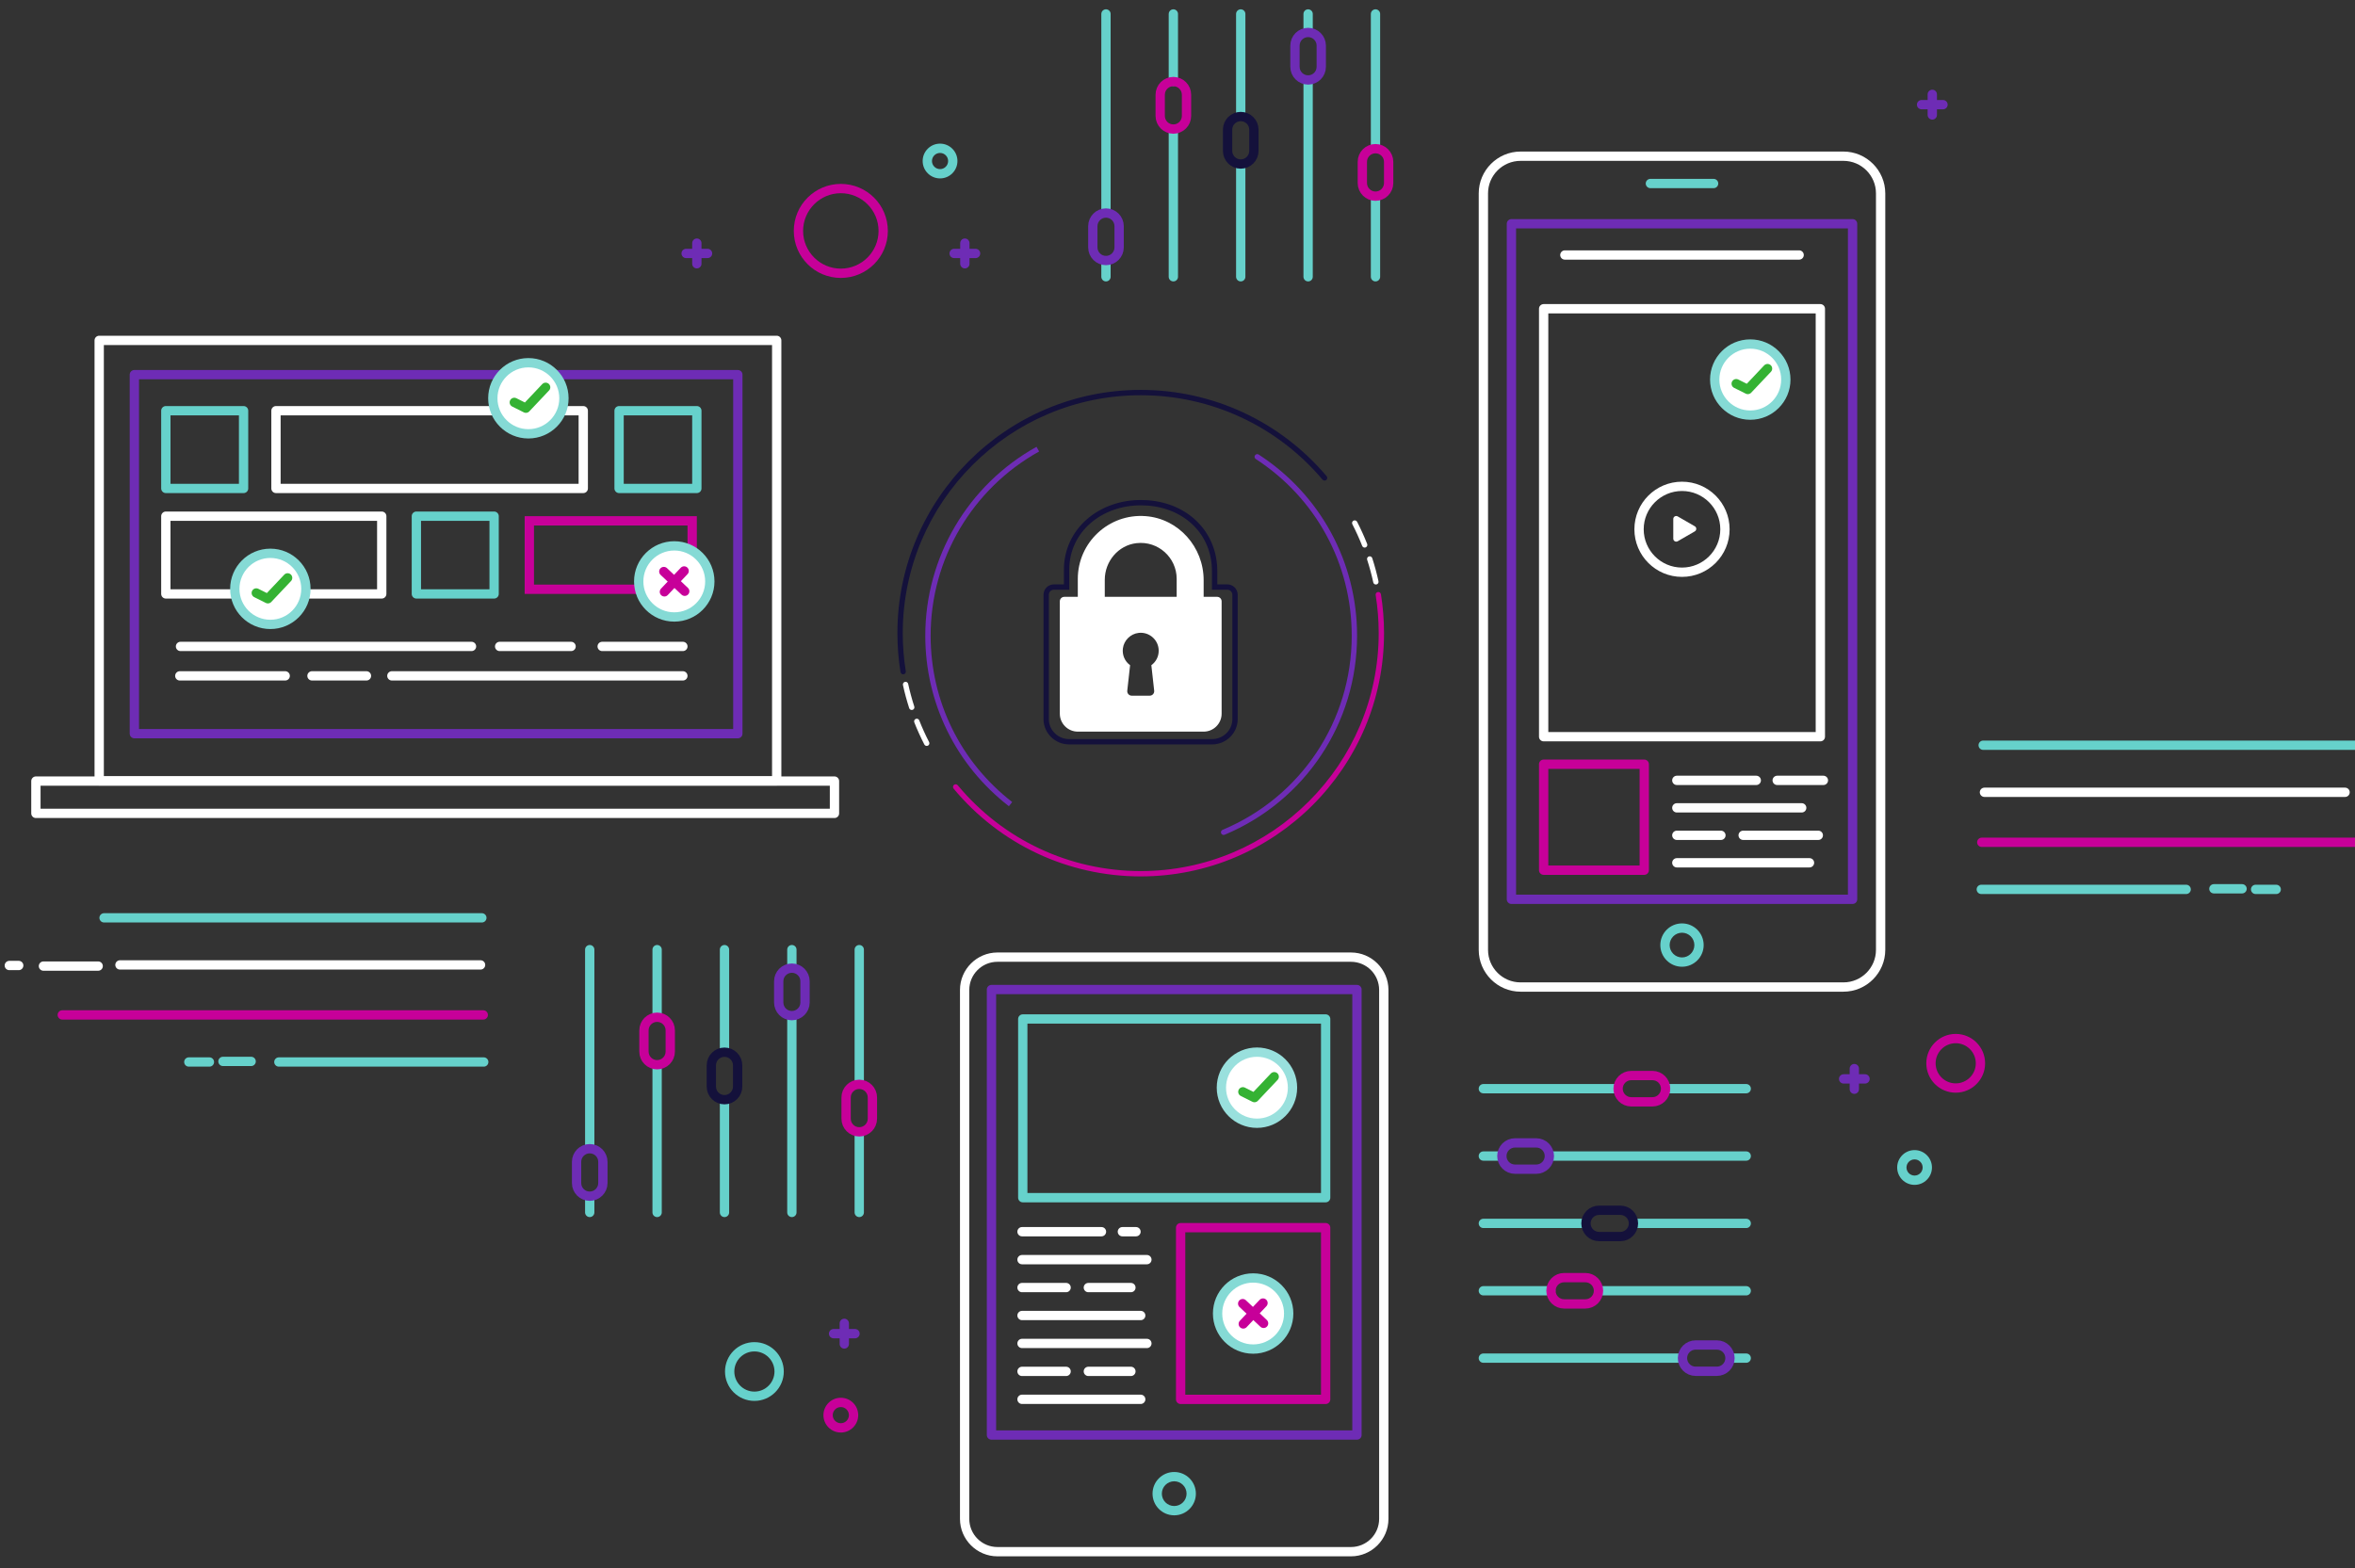 <?xml version="1.0" encoding="utf-8"?>
<svg width="506px" height="337px" viewBox="0 0 506 337" version="1.1" xmlns:xlink="http://www.w3.org/1999/xlink" xmlns="http://www.w3.org/2000/svg">
  <rect x="0" y="0" width="506" height="337" fill="#333333" stroke="none"/>
  <desc>Created with Lunacy</desc>
  <defs>
    <path d="M0 332.489L520.306 332.489L520.306 0L0 0L0 332.489Z" transform="translate(0 0.511)" id="path_1" />
    <clipPath id="mask_1">
      <use xlink:href="#path_1" />
    </clipPath>
  </defs>
  <g id="Group-166" transform="translate(1 1)">
    <path d="M0 94.66L145.57 94.66L145.57 0L0 0L0 94.66Z" transform="translate(20.314 72.156)" id="Stroke-1" fill="none" stroke="#FFFFFF" stroke-width="2" stroke-linecap="round" stroke-linejoin="round" />
    <path d="M0 77.159L129.66 77.159L129.66 0L0 0L0 77.159Z" transform="translate(27.871 79.52)" id="Stroke-2" fill="none" stroke="#6E2CB5" stroke-width="2" stroke-linecap="round" stroke-linejoin="round" />
    <path d="M0 16.704L16.705 16.704L16.705 0L0 0L0 16.704Z" transform="translate(34.632 87.27)" id="Stroke-3" fill="none" stroke="#66D1CB" stroke-width="2" stroke-linecap="round" stroke-linejoin="round" />
    <path d="M0 16.704L46.389 16.704L46.389 0L0 0L0 16.704Z" transform="translate(34.632 109.939)" id="Stroke-4" fill="none" stroke="#FFFFFF" stroke-width="2" stroke-linecap="round" stroke-linejoin="round" />
    <path d="M36.989 16.704L0 16.704L0 0L36.989 0L36.989 16.704ZM34.989 14.704L2 14.704L2 2L34.989 2L34.989 14.704Z" transform="translate(111.735 109.939)" id="Fill-5" fill="#C70099" fill-rule="evenodd" stroke="none" />
    <path d="M0 16.704L16.705 16.704L16.705 0L0 0L0 16.704Z" transform="translate(132.019 87.27)" id="Stroke-6" fill="none" stroke="#66D1CB" stroke-width="2" stroke-linecap="round" stroke-linejoin="round" />
    <path d="M0 16.704L16.705 16.704L16.705 0L0 0L0 16.704Z" transform="translate(88.462 109.939)" id="Stroke-7" fill="none" stroke="#66D1CB" stroke-width="2" stroke-linecap="round" stroke-linejoin="round" />
    <path d="M0 16.704L66.023 16.704L66.023 0L0 0L0 16.704Z" transform="translate(58.298 87.27)" id="Stroke-8" fill="none" stroke="#FFFFFF" stroke-width="2" stroke-linecap="round" stroke-linejoin="round" />
    <path d="M0 0.5L62.526 0.5" transform="translate(83.197 143.757)" id="Stroke-9" fill="none" stroke="#FFFFFF" stroke-width="2" stroke-linecap="round" stroke-linejoin="round" />
    <path d="M0 0.5L11.705 0.5" transform="translate(66.032 143.757)" id="Stroke-10" fill="none" stroke="#FFFFFF" stroke-width="2" stroke-linecap="round" stroke-linejoin="round" />
    <path d="M0 0.5L22.648 0.5" transform="translate(37.632 143.757)" id="Stroke-11" fill="none" stroke="#FFFFFF" stroke-width="2" stroke-linecap="round" stroke-linejoin="round" />
    <path d="M0 0.5L62.526 0.5" transform="translate(37.784 137.43)" id="Stroke-12" fill="none" stroke="#FFFFFF" stroke-width="2" stroke-linecap="round" stroke-linejoin="round" />
    <path d="M0 0.5L15.35 0.5" transform="translate(106.355 137.43)" id="Stroke-13" fill="none" stroke="#FFFFFF" stroke-width="2" stroke-linecap="round" stroke-linejoin="round" />
    <path d="M0 0.5L17.34 0.5" transform="translate(128.384 137.43)" id="Stroke-14" fill="none" stroke="#FFFFFF" stroke-width="2" stroke-linecap="round" stroke-linejoin="round" />
    <path d="M0 6.941L171.582 6.941L171.582 0L0 0L0 6.941Z" transform="translate(6.714 166.87)" id="Stroke-15" fill="none" stroke="#FFFFFF" stroke-width="2" stroke-linecap="round" stroke-linejoin="round" />
    <g id="Group-165" transform="translate(0 0.489)">
      <path d="M15.28 7.64C15.28 11.86 11.86 15.28 7.64 15.28C3.421 15.28 0 11.86 0 7.64C0 3.42 3.421 0 7.64 0C11.86 0 15.28 3.42 15.28 7.64" transform="translate(49.449 117.427)" id="Fill-16" fill="#FFFFFF" stroke="none" />
      <path d="M15.28 7.64C15.28 11.86 11.86 15.28 7.64 15.28C3.421 15.28 0 11.86 0 7.64C0 3.42 3.421 0 7.64 0C11.86 0 15.28 3.42 15.28 7.64Z" transform="translate(49.449 117.427)" id="Stroke-18" fill="none" stroke="#85DAD5" stroke-width="2" stroke-linecap="round" stroke-linejoin="round" />
      <path d="M0 3.243L2.494 4.49L6.735 0" transform="translate(54.064 122.708)" id="Stroke-20" fill="none" stroke="#34B233" stroke-width="2" stroke-linecap="round" stroke-linejoin="round" />
      <path d="M15.28 7.641C15.28 11.86 11.86 15.281 7.64 15.281C3.421 15.281 0 11.86 0 7.641C0 3.421 3.421 0 7.64 0C11.86 0 15.28 3.421 15.28 7.641" transform="translate(104.888 76.468)" id="Fill-22" fill="#FFFFFF" stroke="none" />
      <path d="M15.28 7.641C15.28 11.86 11.86 15.281 7.64 15.281C3.421 15.281 0 11.86 0 7.641C0 3.421 3.421 0 7.64 0C11.86 0 15.28 3.421 15.28 7.641Z" transform="translate(104.888 76.468)" id="Stroke-24" fill="none" stroke="#85DAD5" stroke-width="2" stroke-linecap="round" stroke-linejoin="round" />
      <path d="M0 3.242L2.494 4.49L6.735 0" transform="translate(109.503 81.75)" id="Stroke-26" fill="none" stroke="#34B233" stroke-width="2" stroke-linecap="round" stroke-linejoin="round" />
      <path d="M15.28 7.64C15.28 11.86 11.86 15.28 7.64 15.28C3.421 15.28 0 11.86 0 7.64C0 3.42 3.421 0 7.64 0C11.86 0 15.28 3.42 15.28 7.64" transform="translate(136.234 115.831)" id="Fill-28" fill="#FFFFFF" stroke="none" />
      <path d="M15.28 7.64C15.28 11.86 11.86 15.28 7.64 15.28C3.421 15.28 0 11.86 0 7.64C0 3.42 3.421 0 7.64 0C11.86 0 15.28 3.42 15.28 7.64Z" transform="translate(136.234 115.831)" id="Stroke-30" fill="none" stroke="#85DAD5" stroke-width="2" stroke-linecap="round" stroke-linejoin="round" />
      <path d="M0 4.49L4.241 0" transform="translate(141.754 121.22)" id="Stroke-32" fill="none" stroke="#C70099" stroke-width="2" stroke-linecap="round" stroke-linejoin="round" />
      <path d="M4.49 4.24L0 0" transform="translate(141.63 121.345)" id="Stroke-34" fill="none" stroke="#C70099" stroke-width="2" stroke-linecap="round" stroke-linejoin="round" />
      <path d="M0 4.658C0 2.086 2.085 0 4.657 0C7.229 0 9.314 2.086 9.314 4.658C9.314 7.229 7.229 9.315 4.657 9.315C2.085 9.315 0 7.229 0 4.658ZM7.314 4.658C7.314 3.192 6.122 2 4.657 2C3.192 2 2 3.192 2 4.658C2 6.123 3.192 7.315 4.657 7.315C6.122 7.315 7.314 6.123 7.314 4.658Z" transform="translate(246.636 314.87)" id="Fill-36" fill="#66D1CB" fill-rule="evenodd" stroke="none" />
      <path d="M8.048 0L84.015 0C88.442 0 92.063 3.622 92.063 8.048L92.063 121.73C92.063 126.157 88.442 129.778 84.015 129.778L8.048 129.778C3.622 129.778 0 126.157 0 121.73L0 8.048C0 3.622 3.622 0 8.048 0ZM90.063 8.048C90.063 4.714 87.35 2 84.015 2L8.048 2C4.713 2 2 4.714 2 8.048L2 121.73C2 125.065 4.713 127.778 8.048 127.778L84.015 127.778C87.35 127.778 90.063 125.065 90.063 121.73L90.063 8.048Z" transform="translate(205.262 203.221)" id="Fill-38" fill="#FFFFFF" fill-rule="evenodd" stroke="none" />
      <path d="M0 332.489L520.306 332.489L520.306 0L0 0L0 332.489Z" transform="translate(0 0.511)" id="Clip-41" fill="none" stroke="none" />
      <g clip-path="url(#mask_1)">
        <path d="M0 95.748L78.528 95.748L78.528 0L0 0L0 95.748Z" transform="translate(212.03 211.182)" id="Stroke-40" fill="none" stroke="#6E2CB5" stroke-width="2" stroke-linecap="round" stroke-linejoin="round" />
        <path d="M15.28 7.64C15.28 11.859 11.86 15.28 7.64 15.28C3.421 15.28 0 11.859 0 7.64C0 3.42 3.421 0 7.64 0C11.86 0 15.28 3.42 15.28 7.64" transform="translate(261.43 224.637)" id="Fill-42" fill="#FFFFFF" stroke="none" />
        <path d="M15.28 7.64C15.28 11.859 11.86 15.28 7.64 15.28C3.421 15.28 0 11.859 0 7.64C0 3.42 3.421 0 7.64 0C11.86 0 15.28 3.42 15.28 7.64Z" transform="translate(261.43 224.637)" id="Stroke-43" fill="none" stroke="#99E0DD" stroke-width="2" stroke-linecap="round" stroke-linejoin="round" />
        <path d="M0 3.243L2.494 4.49L6.735 0" transform="translate(266.045 229.918)" id="Stroke-44" fill="none" stroke="#34B233" stroke-width="2" stroke-linecap="round" stroke-linejoin="round" />
        <path d="M0 38.406L65.077 38.406L65.077 0L0 0L0 38.406Z" transform="translate(218.755 217.512)" id="Stroke-45" fill="none" stroke="#66D1CB" stroke-width="2" stroke-linecap="round" stroke-linejoin="round" />
        <path d="M0 0.5L26.83 0.5" transform="translate(218.593 268.733)" id="Stroke-46" fill="none" stroke="#FFFFFF" stroke-width="2" stroke-linecap="round" stroke-linejoin="round" />
        <path d="M0 0.5L17.07 0.5" transform="translate(218.593 262.729)" id="Stroke-47" fill="none" stroke="#FFFFFF" stroke-width="2" stroke-linecap="round" stroke-linejoin="round" />
        <path d="M0 0.5L2.927 0.5" transform="translate(240.157 262.729)" id="Stroke-48" fill="none" stroke="#FFFFFF" stroke-width="2" stroke-linecap="round" stroke-linejoin="round" />
        <path d="M0 0.5L9.473 0.5" transform="translate(218.593 274.737)" id="Stroke-49" fill="none" stroke="#FFFFFF" stroke-width="2" stroke-linecap="round" stroke-linejoin="round" />
        <path d="M0 0.5L9.144 0.5" transform="translate(232.845 274.737)" id="Stroke-50" fill="none" stroke="#FFFFFF" stroke-width="2" stroke-linecap="round" stroke-linejoin="round" />
        <path d="M0 0.5L25.505 0.5" transform="translate(218.593 280.741)" id="Stroke-51" fill="none" stroke="#FFFFFF" stroke-width="2" stroke-linecap="round" stroke-linejoin="round" />
        <path d="M0 0.5L26.83 0.5" transform="translate(218.593 286.745)" id="Stroke-52" fill="none" stroke="#FFFFFF" stroke-width="2" stroke-linecap="round" stroke-linejoin="round" />
        <path d="M0 0.5L9.473 0.5" transform="translate(218.593 292.749)" id="Stroke-53" fill="none" stroke="#FFFFFF" stroke-width="2" stroke-linecap="round" stroke-linejoin="round" />
        <path d="M0 0.5L9.144 0.5" transform="translate(232.845 292.749)" id="Stroke-54" fill="none" stroke="#FFFFFF" stroke-width="2" stroke-linecap="round" stroke-linejoin="round" />
        <path d="M0 0.5L25.505 0.5" transform="translate(218.593 298.753)" id="Stroke-55" fill="none" stroke="#FFFFFF" stroke-width="2" stroke-linecap="round" stroke-linejoin="round" />
        <path d="M0 36.897L31.161 36.897L31.161 0L0 0L0 36.897Z" transform="translate(252.671 262.365)" id="Stroke-56" fill="none" stroke="#C70099" stroke-width="2" stroke-linecap="round" stroke-linejoin="round" />
        <path d="M15.28 7.64C15.28 11.86 11.86 15.28 7.64 15.28C3.421 15.28 0 11.86 0 7.64C0 3.42 3.421 0 7.64 0C11.86 0 15.28 3.42 15.28 7.64" transform="translate(260.611 273.174)" id="Fill-57" fill="#FFFFFF" stroke="none" />
        <path d="M15.28 7.64C15.28 11.86 11.86 15.28 7.64 15.28C3.421 15.28 0 11.86 0 7.64C0 3.42 3.421 0 7.64 0C11.86 0 15.28 3.42 15.28 7.64Z" transform="translate(260.611 273.174)" id="Stroke-58" fill="none" stroke="#85DAD5" stroke-width="2" stroke-linecap="round" stroke-linejoin="round" />
        <path d="M0 4.49L4.241 0" transform="translate(266.131 278.563)" id="Stroke-59" fill="none" stroke="#C70099" stroke-width="2" stroke-linecap="round" stroke-linejoin="round" />
        <path d="M4.49 4.24L0 0" transform="translate(266.007 278.688)" id="Stroke-60" fill="none" stroke="#C70099" stroke-width="2" stroke-linecap="round" stroke-linejoin="round" />
        <path d="M0 4.657C0 2.085 2.085 0 4.657 0C7.229 0 9.314 2.085 9.314 4.657C9.314 7.229 7.229 9.314 4.657 9.314C2.085 9.314 0 7.229 0 4.657ZM7.314 4.657C7.314 3.192 6.122 2 4.657 2C3.192 2 2 3.192 2 4.657C2 6.123 3.192 7.314 4.657 7.314C6.122 7.314 7.314 6.123 7.314 4.657Z" transform="translate(355.741 196.97)" id="Fill-61" fill="#66D1CB" fill-rule="evenodd" stroke="none" />
        <path d="M8.987 0L78.365 0C83.308 0 87.352 4.045 87.352 8.987L87.352 171.576C87.352 176.519 83.308 180.563 78.365 180.563L8.987 180.563C4.044 180.563 0 176.519 0 171.576L0 8.987C0 4.045 4.044 0 8.987 0ZM85.352 8.987C85.352 5.135 82.218 2 78.365 2L8.987 2C5.134 2 2 5.135 2 8.987L2 171.576C2 175.429 5.134 178.563 8.987 178.563L78.365 178.563C82.218 178.563 85.352 175.429 85.352 171.576L85.352 8.987Z" transform="translate(316.722 31.083)" id="Fill-62" fill="#FFFFFF" fill-rule="evenodd" stroke="none" />
        <path d="M0 145.191L73.299 145.191L73.299 0L0 0L0 145.191Z" transform="translate(323.748 46.599)" id="Stroke-63" fill="none" stroke="#6E2CB5" stroke-width="2" stroke-linecap="round" stroke-linejoin="round" />
        <path d="M0 91.978L59.452 91.978L59.452 0L0 0L0 91.978Z" transform="translate(330.672 64.866)" id="Stroke-64" fill="none" stroke="#FFFFFF" stroke-width="2" stroke-linecap="round" stroke-linejoin="round" />
        <path d="M0 0.5L13.583 0.5" transform="translate(353.606 37.452)" id="Stroke-65" fill="none" stroke="#66D1CB" stroke-width="2" stroke-linecap="round" stroke-linejoin="round" />
        <path d="M0 0.5L50.336 0.5" transform="translate(335.23 52.816)" id="Stroke-66" fill="none" stroke="#FFFFFF" stroke-width="2" stroke-linecap="round" stroke-linejoin="round" />
        <path d="M0 0.5L26.83 0.5" transform="translate(359.287 171.633)" id="Stroke-67" fill="none" stroke="#FFFFFF" stroke-width="2" stroke-linecap="round" stroke-linejoin="round" />
        <path d="M0 0.5L17.07 0.5" transform="translate(359.287 165.728)" id="Stroke-68" fill="none" stroke="#FFFFFF" stroke-width="2" stroke-linecap="round" stroke-linejoin="round" />
        <path d="M0 0.5L9.927 0.5" transform="translate(380.851 165.728)" id="Stroke-69" fill="none" stroke="#FFFFFF" stroke-width="2" stroke-linecap="round" stroke-linejoin="round" />
        <path d="M0 0.5L9.473 0.5" transform="translate(359.287 177.537)" id="Stroke-70" fill="none" stroke="#FFFFFF" stroke-width="2" stroke-linecap="round" stroke-linejoin="round" />
        <path d="M0 0.5L16.144 0.5" transform="translate(373.539 177.537)" id="Stroke-71" fill="none" stroke="#FFFFFF" stroke-width="2" stroke-linecap="round" stroke-linejoin="round" />
        <path d="M0 0.5L28.505 0.5" transform="translate(359.287 183.442)" id="Stroke-72" fill="none" stroke="#FFFFFF" stroke-width="2" stroke-linecap="round" stroke-linejoin="round" />
        <path d="M15.28 7.64C15.28 11.86 11.86 15.281 7.64 15.281C3.421 15.281 0 11.86 0 7.64C0 3.421 3.421 0 7.64 0C11.86 0 15.28 3.421 15.28 7.64" transform="translate(367.427 72.449)" id="Fill-73" fill="#FFFFFF" stroke="none" />
        <path d="M15.28 7.64C15.28 11.86 11.86 15.281 7.64 15.281C3.421 15.281 0 11.86 0 7.64C0 3.421 3.421 0 7.64 0C11.86 0 15.28 3.421 15.28 7.64Z" transform="translate(367.427 72.449)" id="Stroke-74" fill="none" stroke="#85DAD5" stroke-width="2" stroke-linecap="round" stroke-linejoin="round" />
        <path d="M0 3.242L2.495 4.489L6.735 0" transform="translate(372.042 77.73)" id="Stroke-75" fill="none" stroke="#34B233" stroke-width="2" stroke-linecap="round" stroke-linejoin="round" />
        <path d="M0 22.777L21.617 22.777L21.617 0L0 0L0 22.777Z" transform="translate(330.671 162.757)" id="Stroke-76" fill="none" stroke="#C70099" stroke-width="2" stroke-linecap="round" stroke-linejoin="round" />
        <path d="M0.5 28.481L0.5 0" transform="translate(294.042 1.512)" id="Stroke-77" fill="none" stroke="#66D1CB" stroke-width="2" stroke-linecap="round" stroke-linejoin="round" />
        <path d="M0.5 16.481L0.5 0" transform="translate(294.042 41.512)" id="Stroke-78" fill="none" stroke="#66D1CB" stroke-width="2" stroke-linecap="round" stroke-linejoin="round" />
        <path d="M2.825 0L2.825 0C4.386 0 5.651 1.266 5.651 2.826L5.651 7.383C5.651 8.943 4.386 10.209 2.825 10.209C1.264 10.209 0 8.943 0 7.383L0 2.826C0 1.266 1.264 0 2.825 0Z" transform="translate(291.717 30.463)" id="Stroke-79" fill="none" stroke="#C70099" stroke-width="2" stroke-linecap="round" stroke-linejoin="round" />
        <path d="M0.5 41.481L0.5 0" transform="translate(279.565 16.512)" id="Stroke-80" fill="none" stroke="#66D1CB" stroke-width="2" stroke-linecap="round" stroke-linejoin="round" />
        <path d="M0.5 3.481L0.5 0" transform="translate(279.565 1.512)" id="Stroke-81" fill="none" stroke="#66D1CB" stroke-width="2" stroke-linecap="round" stroke-linejoin="round" />
        <path d="M2.826 0L2.826 0C4.387 0 5.652 1.266 5.652 2.826L5.652 7.383C5.652 8.943 4.387 10.209 2.826 10.209C1.265 10.209 0 8.943 0 7.383L0 2.826C0 1.266 1.265 0 2.826 0Z" transform="translate(277.239 5.488)" id="Stroke-82" fill="none" stroke="#6E2CB5" stroke-width="2" stroke-linecap="round" stroke-linejoin="round" />
        <path d="M0.5 23.481L0.5 0" transform="translate(265.087 34.512)" id="Stroke-83" fill="none" stroke="#66D1CB" stroke-width="2" stroke-linecap="round" stroke-linejoin="round" />
        <path d="M0.5 21.481L0.5 0" transform="translate(265.087 1.512)" id="Stroke-84" fill="none" stroke="#66D1CB" stroke-width="2" stroke-linecap="round" stroke-linejoin="round" />
        <path d="M2.826 0L2.826 0C4.387 0 5.652 1.265 5.652 2.825L5.652 7.383C5.652 8.943 4.387 10.209 2.826 10.209C1.265 10.209 0 8.943 0 7.383L0 2.825C0 1.265 1.265 0 2.826 0Z" transform="translate(262.761 23.555)" id="Stroke-85" fill="none" stroke="#14113B" stroke-width="2" stroke-linecap="round" stroke-linejoin="round" />
        <path d="M0.5 31.481L0.5 0" transform="translate(250.61 26.512)" id="Stroke-86" fill="none" stroke="#66D1CB" stroke-width="2" stroke-linecap="round" stroke-linejoin="round" />
        <path d="M0.5 14.481L0.5 0" transform="translate(250.61 1.512)" id="Stroke-87" fill="none" stroke="#66D1CB" stroke-width="2" stroke-linecap="round" stroke-linejoin="round" />
        <path d="M2.826 0L2.826 0C4.387 0 5.651 1.265 5.651 2.825L5.651 7.383C5.651 8.943 4.387 10.208 2.826 10.208C1.265 10.208 0 8.943 0 7.383L0 2.825C0 1.265 1.265 0 2.826 0Z" transform="translate(248.284 16.042)" id="Stroke-88" fill="none" stroke="#C70099" stroke-width="2" stroke-linecap="round" stroke-linejoin="round" />
        <path d="M0.5 41.976L0.5 0" transform="translate(236.132 1.511)" id="Stroke-89" fill="none" stroke="#66D1CB" stroke-width="2" stroke-linecap="round" stroke-linejoin="round" />
        <path d="M0.5 2.976L0.5 0" transform="translate(236.132 55.017)" id="Stroke-90" fill="none" stroke="#66D1CB" stroke-width="2" stroke-linecap="round" stroke-linejoin="round" />
        <path d="M2.825 0L2.825 0C4.386 0 5.651 1.266 5.651 2.826L5.651 7.383C5.651 8.943 4.386 10.209 2.825 10.209C1.264 10.209 0 8.943 0 7.383L0 2.826C0 1.266 1.264 0 2.825 0Z" transform="translate(233.807 44.296)" id="Stroke-91" fill="none" stroke="#6E2CB5" stroke-width="2" stroke-linecap="round" stroke-linejoin="round" />
        <path d="M0.5 28.481L0.5 0" transform="translate(183.121 202.607)" id="Stroke-92" fill="none" stroke="#66D1CB" stroke-width="2" stroke-linecap="round" stroke-linejoin="round" />
        <path d="M0.5 16.481L0.5 0" transform="translate(183.121 242.607)" id="Stroke-93" fill="none" stroke="#66D1CB" stroke-width="2" stroke-linecap="round" stroke-linejoin="round" />
        <path d="M2.826 0L2.826 0C4.387 0 5.652 1.266 5.652 2.826L5.652 7.383C5.652 8.943 4.387 10.209 2.826 10.209C1.265 10.209 0 8.943 0 7.383L0 2.826C0 1.266 1.265 0 2.826 0Z" transform="translate(180.795 231.557)" id="Stroke-94" fill="none" stroke="#C70099" stroke-width="2" stroke-linecap="round" stroke-linejoin="round" />
        <path d="M0.5 41.481L0.5 0" transform="translate(168.643 217.607)" id="Stroke-95" fill="none" stroke="#66D1CB" stroke-width="2" stroke-linecap="round" stroke-linejoin="round" />
        <path d="M0.5 3.481L0.5 0" transform="translate(168.643 202.607)" id="Stroke-96" fill="none" stroke="#66D1CB" stroke-width="2" stroke-linecap="round" stroke-linejoin="round" />
        <path d="M2.826 0L2.826 0C4.387 0 5.652 1.266 5.652 2.826L5.652 7.383C5.652 8.943 4.387 10.209 2.826 10.209C1.265 10.209 0 8.943 0 7.383L0 2.826C0 1.266 1.265 0 2.826 0Z" transform="translate(166.317 206.583)" id="Stroke-97" fill="none" stroke="#6E2CB5" stroke-width="2" stroke-linecap="round" stroke-linejoin="round" />
        <path d="M0.5 23.481L0.5 0" transform="translate(154.166 235.607)" id="Stroke-98" fill="none" stroke="#66D1CB" stroke-width="2" stroke-linecap="round" stroke-linejoin="round" />
        <path d="M0.5 21.481L0.5 0" transform="translate(154.166 202.607)" id="Stroke-99" fill="none" stroke="#66D1CB" stroke-width="2" stroke-linecap="round" stroke-linejoin="round" />
        <path d="M2.826 0L2.826 0C4.386 0 5.651 1.266 5.651 2.825L5.651 7.383C5.651 8.943 4.386 10.209 2.826 10.209C1.265 10.209 0 8.943 0 7.383L0 2.825C0 1.266 1.265 0 2.826 0Z" transform="translate(151.84 224.65)" id="Stroke-100" fill="none" stroke="#14113B" stroke-width="2" stroke-linecap="round" stroke-linejoin="round" />
        <path d="M0.5 31.481L0.5 0" transform="translate(139.688 227.607)" id="Stroke-101" fill="none" stroke="#66D1CB" stroke-width="2" stroke-linecap="round" stroke-linejoin="round" />
        <path d="M0.5 14.481L0.5 0" transform="translate(139.688 202.607)" id="Stroke-102" fill="none" stroke="#66D1CB" stroke-width="2" stroke-linecap="round" stroke-linejoin="round" />
        <path d="M2.826 0L2.826 0C4.387 0 5.652 1.265 5.652 2.825L5.652 7.383C5.652 8.943 4.387 10.208 2.826 10.208C1.265 10.208 0 8.943 0 7.383L0 2.825C0 1.265 1.265 0 2.826 0Z" transform="translate(137.362 217.137)" id="Stroke-103" fill="none" stroke="#C70099" stroke-width="2" stroke-linecap="round" stroke-linejoin="round" />
        <path d="M0.5 41.976L0.5 0" transform="translate(125.21 202.606)" id="Stroke-104" fill="none" stroke="#66D1CB" stroke-width="2" stroke-linecap="round" stroke-linejoin="round" />
        <path d="M0.5 2.976L0.5 0" transform="translate(125.21 256.112)" id="Stroke-105" fill="none" stroke="#66D1CB" stroke-width="2" stroke-linecap="round" stroke-linejoin="round" />
        <path d="M2.826 0L2.826 0C4.387 0 5.652 1.266 5.652 2.826L5.652 7.383C5.652 8.943 4.387 10.209 2.826 10.209C1.265 10.209 0 8.943 0 7.383L0 2.826C0 1.266 1.265 0 2.826 0Z" transform="translate(122.884 245.39)" id="Stroke-106" fill="none" stroke="#6E2CB5" stroke-width="2" stroke-linecap="round" stroke-linejoin="round" />
        <path d="M28.482 0.5L0 0.5" transform="translate(317.716 231.991)" id="Stroke-107" fill="none" stroke="#66D1CB" stroke-width="2" stroke-linecap="round" stroke-linejoin="round" />
        <path d="M16.482 0.5L0 0.5" transform="translate(357.716 231.991)" id="Stroke-108" fill="none" stroke="#66D1CB" stroke-width="2" stroke-linecap="round" stroke-linejoin="round" />
        <path d="M0 2.826L0 2.826C0 1.265 1.265 0 2.826 0L7.383 0C8.943 0 10.208 1.265 10.208 2.826C10.208 4.387 8.943 5.651 7.383 5.651L2.826 5.651C1.265 5.651 0 4.387 0 2.826Z" transform="translate(346.668 229.665)" id="Stroke-109" fill="none" stroke="#C70099" stroke-width="2" stroke-linecap="round" stroke-linejoin="round" />
        <path d="M41.482 0.5L0 0.5" transform="translate(332.716 246.469)" id="Stroke-110" fill="none" stroke="#66D1CB" stroke-width="2" stroke-linecap="round" stroke-linejoin="round" />
        <path d="M3.482 0.5L0 0.5" transform="translate(317.716 246.469)" id="Stroke-111" fill="none" stroke="#66D1CB" stroke-width="2" stroke-linecap="round" stroke-linejoin="round" />
        <path d="M0 2.825L0 2.825C0 1.264 1.265 0 2.826 0L7.383 0C8.943 0 10.208 1.264 10.208 2.825C10.208 4.386 8.943 5.65 7.383 5.65L2.826 5.65C1.265 5.65 0 4.386 0 2.825Z" transform="translate(321.693 244.143)" id="Stroke-112" fill="none" stroke="#6E2CB5" stroke-width="2" stroke-linecap="round" stroke-linejoin="round" />
        <path d="M23.482 0.5L0 0.5" transform="translate(350.716 260.946)" id="Stroke-113" fill="none" stroke="#66D1CB" stroke-width="2" stroke-linecap="round" stroke-linejoin="round" />
        <path d="M21.482 0.5L0 0.5" transform="translate(317.716 260.946)" id="Stroke-114" fill="none" stroke="#66D1CB" stroke-width="2" stroke-linecap="round" stroke-linejoin="round" />
        <path d="M0 2.825L0 2.825C0 1.264 1.265 0 2.826 0L7.383 0C8.943 0 10.208 1.264 10.208 2.825C10.208 4.386 8.943 5.65 7.383 5.65L2.826 5.65C1.265 5.65 0 4.386 0 2.825Z" transform="translate(339.761 258.621)" id="Stroke-115" fill="none" stroke="#14113B" stroke-width="2" stroke-linecap="round" stroke-linejoin="round" />
        <path d="M31.482 0.5L0 0.5" transform="translate(342.716 275.424)" id="Stroke-116" fill="none" stroke="#66D1CB" stroke-width="2" stroke-linecap="round" stroke-linejoin="round" />
        <path d="M14.482 0.5L0 0.5" transform="translate(317.716 275.424)" id="Stroke-117" fill="none" stroke="#66D1CB" stroke-width="2" stroke-linecap="round" stroke-linejoin="round" />
        <path d="M0 2.825L0 2.825C0 1.264 1.265 0 2.826 0L7.383 0C8.943 0 10.208 1.264 10.208 2.825C10.208 4.386 8.943 5.651 7.383 5.651L2.826 5.651C1.265 5.651 0 4.386 0 2.825Z" transform="translate(332.247 273.099)" id="Stroke-118" fill="none" stroke="#C70099" stroke-width="2" stroke-linecap="round" stroke-linejoin="round" />
        <path d="M41.976 0.5L0 0.5" transform="translate(317.716 289.901)" id="Stroke-119" fill="none" stroke="#66D1CB" stroke-width="2" stroke-linecap="round" stroke-linejoin="round" />
        <path d="M2.976 0.5L0 0.5" transform="translate(371.222 289.901)" id="Stroke-120" fill="none" stroke="#66D1CB" stroke-width="2" stroke-linecap="round" stroke-linejoin="round" />
        <path d="M0 2.825L0 2.825C0 1.264 1.265 0 2.826 0L7.383 0C8.943 0 10.208 1.264 10.208 2.825C10.208 4.386 8.943 5.651 7.383 5.651L2.826 5.651C1.265 5.651 0 4.386 0 2.825Z" transform="translate(360.501 287.576)" id="Stroke-121" fill="none" stroke="#6E2CB5" stroke-width="2" stroke-linecap="round" stroke-linejoin="round" />
        <path d="M0 10.229C0 4.58 4.58 0 10.229 0C15.878 0 20.458 4.58 20.458 10.229C20.458 15.879 15.878 20.459 10.229 20.459C4.58 20.459 0 15.879 0 10.229ZM18.458 10.229C18.458 5.691 14.767 2 10.229 2C5.691 2 2 5.691 2 10.229C2 14.767 5.691 18.459 10.229 18.459C14.767 18.459 18.458 14.767 18.458 10.229Z" transform="translate(350.169 102.036)" id="Fill-122" fill="#FFFFFF" fill-rule="evenodd" stroke="none" />
        <path d="M4.623 2.204C5.046 2.448 5.046 3.059 4.623 3.305L2.788 4.364L0.954 5.423C0.53 5.668 0 5.362 0 4.873L0 2.754L0 0.636C0 0.146 0.53 -0.159 0.954 0.086L2.788 1.144L4.623 2.204Z" transform="translate(358.523 109.412)" id="Fill-123" fill="#FFFFFF" stroke="none" />
        <path d="M0 10.104C0 4.523 4.524 0 10.105 0C15.686 0 20.21 4.523 20.21 10.104C20.21 15.686 15.686 20.21 10.105 20.21C4.524 20.21 0 15.686 0 10.104ZM18.21 10.104C18.21 5.636 14.574 2 10.105 2C5.636 2 2 5.636 2 10.104C2 14.573 5.636 18.21 10.105 18.21C14.574 18.21 18.21 14.573 18.21 10.104Z" transform="translate(169.557 38.034)" id="Fill-124" fill="#C70099" fill-rule="evenodd" stroke="none" />
        <path d="M0 6.316C0 2.828 2.827 0 6.315 0C9.803 0 12.631 2.828 12.631 6.316C12.631 9.804 9.803 12.632 6.315 12.632C2.827 12.632 0 9.804 0 6.316ZM10.631 6.316C10.631 3.937 8.695 2 6.315 2C3.936 2 2 3.937 2 6.316C2 8.695 3.936 10.632 6.315 10.632C8.695 10.632 10.631 8.695 10.631 6.316Z" transform="translate(154.777 286.963)" id="Fill-125" fill="#66D1CB" fill-rule="evenodd" stroke="none" />
        <path d="M0 6.315C0 2.828 2.828 0 6.316 0C9.804 0 12.631 2.828 12.631 6.315C12.631 9.804 9.804 12.632 6.316 12.632C2.828 12.632 0 9.804 0 6.315ZM10.631 6.315C10.631 3.937 8.695 2 6.316 2C3.936 2 2 3.937 2 6.315C2 8.695 3.936 10.632 6.316 10.632C8.695 10.632 10.631 8.695 10.631 6.315Z" transform="translate(412.893 220.72)" id="Fill-126" fill="#C70099" fill-rule="evenodd" stroke="none" />
        <path d="M0 3.736C0 1.673 1.673 0 3.737 0C5.8 0 7.473 1.673 7.473 3.736C7.473 5.8 5.8 7.474 3.737 7.474C1.673 7.474 0 5.8 0 3.736ZM5.473 3.736C5.473 2.779 4.695 2 3.737 2C2.779 2 2 2.779 2 3.736C2 4.694 2.779 5.474 3.737 5.474C4.695 5.474 5.473 4.694 5.473 3.736Z" transform="translate(197.245 29.381)" id="Fill-127" fill="#66D1CB" fill-rule="evenodd" stroke="none" />
        <path d="M0 3.737C0 1.674 1.674 0 3.737 0C5.801 0 7.474 1.674 7.474 3.737C7.474 5.801 5.801 7.474 3.737 7.474C1.674 7.474 0 5.801 0 3.737ZM5.474 3.737C5.474 2.779 4.695 2 3.737 2C2.779 2 2 2.779 2 3.737C2 4.694 2.779 5.474 3.737 5.474C4.695 5.474 5.474 4.694 5.474 3.737Z" transform="translate(175.925 298.918)" id="Fill-128" fill="#C70099" fill-rule="evenodd" stroke="none" />
        <path d="M0 3.736C0 1.673 1.674 0 3.737 0C5.801 0 7.474 1.673 7.474 3.736C7.474 5.8 5.801 7.474 3.737 7.474C1.674 7.474 0 5.8 0 3.736ZM5.474 3.736C5.474 2.779 4.695 2 3.737 2C2.779 2 2 2.779 2 3.736C2 4.694 2.779 5.474 3.737 5.474C4.695 5.474 5.474 4.694 5.474 3.736Z" transform="translate(406.631 245.69)" id="Fill-129" fill="#66D1CB" fill-rule="evenodd" stroke="none" />
        <path d="M0 0.5L4.602 0.5" transform="translate(395.123 229.889)" id="Stroke-130" fill="none" stroke="#6E2CB5" stroke-width="2" stroke-linecap="round" stroke-linejoin="round" />
        <path d="M0.5 0L0.5 4.431" transform="translate(396.924 228.175)" id="Stroke-131" fill="none" stroke="#6E2CB5" stroke-width="2" stroke-linecap="round" stroke-linejoin="round" />
        <path d="M0 0.5L4.602 0.5" transform="translate(204.011 52.482)" id="Stroke-132" fill="none" stroke="#6E2CB5" stroke-width="2" stroke-linecap="round" stroke-linejoin="round" />
        <path d="M0.5 0L0.5 4.432" transform="translate(205.811 50.766)" id="Stroke-133" fill="none" stroke="#6E2CB5" stroke-width="2" stroke-linecap="round" stroke-linejoin="round" />
        <path d="M0 0.5L4.602 0.5" transform="translate(146.423 52.482)" id="Stroke-134" fill="none" stroke="#6E2CB5" stroke-width="2" stroke-linecap="round" stroke-linejoin="round" />
        <path d="M0.5 0L0.5 4.432" transform="translate(148.224 50.766)" id="Stroke-135" fill="none" stroke="#6E2CB5" stroke-width="2" stroke-linecap="round" stroke-linejoin="round" />
        <path d="M0 0.5L4.602 0.5" transform="translate(178.106 284.642)" id="Stroke-136" fill="none" stroke="#6E2CB5" stroke-width="2" stroke-linecap="round" stroke-linejoin="round" />
        <path d="M0.5 0L0.5 4.432" transform="translate(179.907 282.926)" id="Stroke-137" fill="none" stroke="#6E2CB5" stroke-width="2" stroke-linecap="round" stroke-linejoin="round" />
        <path d="M0 0.5L4.602 0.5" transform="translate(411.874 20.504)" id="Stroke-138" fill="none" stroke="#6E2CB5" stroke-width="2" stroke-linecap="round" stroke-linejoin="round" />
        <path d="M0.5 0L0.5 4.431" transform="translate(413.675 18.788)" id="Stroke-139" fill="none" stroke="#6E2CB5" stroke-width="2" stroke-linecap="round" stroke-linejoin="round" />
        <path d="M0 0.5L81.172 0.5" transform="translate(21.36 195.273)" id="Stroke-140" fill="none" stroke="#66D1CB" stroke-width="2" stroke-linecap="round" stroke-linejoin="round" />
        <path d="M0 0.5L77.482 0.5" transform="translate(24.774 205.39)" id="Stroke-141" fill="none" stroke="#FFFFFF" stroke-width="2" stroke-linecap="round" stroke-linejoin="round" />
        <path d="M0 0.5L11.761 0.5" transform="translate(8.334 205.643)" id="Stroke-142" fill="none" stroke="#FFFFFF" stroke-width="2" stroke-linecap="round" stroke-linejoin="round" />
        <path d="M0 0.5L2.023 0.5" transform="translate(1 205.516)" id="Stroke-143" fill="none" stroke="#FFFFFF" stroke-width="2" stroke-linecap="round" stroke-linejoin="round" />
        <path d="M0 0.5L4.426 0.5" transform="translate(39.57 226.256)" id="Stroke-144" fill="none" stroke="#66D1CB" stroke-width="2" stroke-linecap="round" stroke-linejoin="round" />
        <path d="M0 0.5L6.056 0.5" transform="translate(46.905 226.13)" id="Stroke-145" fill="none" stroke="#66D1CB" stroke-width="2" stroke-linecap="round" stroke-linejoin="round" />
        <path d="M0 0.5L44.02 0.5" transform="translate(58.918 226.256)" id="Stroke-146" fill="none" stroke="#66D1CB" stroke-width="2" stroke-linecap="round" stroke-linejoin="round" />
        <path d="M0 0.5L90.454 0.5" transform="translate(12.381 216.139)" id="Stroke-147" fill="none" stroke="#C70099" stroke-width="2" stroke-linecap="round" stroke-linejoin="round" />
        <path d="M81.172 0.5L0 0.5" transform="translate(425.109 158.175)" id="Stroke-148" fill="none" stroke="#66D1CB" stroke-width="2" stroke-linecap="round" stroke-linejoin="round" />
        <path d="M77.482 0.5L0 0.5" transform="translate(425.384 168.291)" id="Stroke-149" fill="none" stroke="#FFFFFF" stroke-width="2" stroke-linecap="round" stroke-linejoin="round" />
        <path d="M11.761 0.5L0 0.5" transform="translate(507.545 168.544)" id="Stroke-150" fill="none" stroke="#FFFFFF" stroke-width="2" stroke-linecap="round" stroke-linejoin="round" />
        <path d="M4.426 0.5L0 0.5" transform="translate(483.645 189.157)" id="Stroke-151" fill="none" stroke="#66D1CB" stroke-width="2" stroke-linecap="round" stroke-linejoin="round" />
        <path d="M6.057 0.5L0 0.5" transform="translate(474.679 189.03)" id="Stroke-152" fill="none" stroke="#66D1CB" stroke-width="2" stroke-linecap="round" stroke-linejoin="round" />
        <path d="M44.02 0.5L0 0.5" transform="translate(424.703 189.157)" id="Stroke-153" fill="none" stroke="#66D1CB" stroke-width="2" stroke-linecap="round" stroke-linejoin="round" />
        <path d="M90.454 0.5L0 0.5" transform="translate(424.805 179.04)" id="Stroke-154" fill="none" stroke="#C70099" stroke-width="2" stroke-linecap="round" stroke-linejoin="round" />
        <path d="M17.965 77.246C6.548 68.382 0 55.018 0 40.583C0 23.735 9.159 8.185 23.903 0L24.46 1.003C10.081 8.986 1.148 24.152 1.148 40.583C1.148 54.661 7.534 67.693 18.669 76.339L17.965 77.246Z" transform="translate(197.808 94.541)" id="Fill-155" fill="#6E2CB5" stroke="none" />
        <path d="M2.2 5.547C1.403 4 0.679 2.403 0.04 0.786C-0.077 0.488 0.074 0.151 0.373 0.038L0.373 0.037C0.667 -0.074 0.992 0.071 1.108 0.363C1.732 1.945 2.441 3.508 3.221 5.022C3.365 5.301 3.26 5.642 2.982 5.789L2.982 5.789C2.7 5.939 2.346 5.83 2.2 5.547" transform="translate(195.406 152.972)" id="Fill-156" fill="#FFFFFF" stroke="none" />
        <path d="M1.354 5.668C0.827 4.039 0.377 2.371 0.013 0.696C-0.055 0.384 0.148 0.076 0.462 0.012L0.462 0.012C0.77 -0.052 1.067 0.145 1.134 0.451C1.49 2.09 1.93 3.722 2.447 5.315C2.543 5.614 2.384 5.934 2.086 6.033L2.086 6.033C1.783 6.136 1.452 5.972 1.354 5.668" transform="translate(192.998 145.04)" id="Fill-157" fill="#FFFFFF" stroke="none" />
        <path d="M1.335 61.119C1.02 61.173 0.717 60.96 0.666 60.644C0.224 57.894 0 55.084 0 52.279C0 23.453 23.453 0 52.28 0C67.731 0 82.257 6.754 92.225 18.552C92.431 18.796 92.397 19.165 92.15 19.369C91.908 19.568 91.553 19.534 91.351 19.295C81.601 7.755 67.393 1.148 52.28 1.148C24.086 1.148 1.148 24.086 1.148 52.279C1.148 55.024 1.367 57.775 1.8 60.466C1.85 60.775 1.645 61.065 1.335 61.119Z" transform="translate(191.819 82.308)" id="Fill-158" fill="#14113B" stroke="none" />
        <path d="M2.178 5.493C1.554 3.913 0.845 2.35 0.064 0.835C-0.08 0.556 0.025 0.215 0.303 0.067L0.303 0.067C0.586 -0.082 0.939 0.025 1.085 0.309C1.884 1.858 2.608 3.455 3.245 5.07C3.363 5.368 3.211 5.704 2.912 5.818L2.912 5.818C2.618 5.93 2.293 5.785 2.178 5.493" transform="translate(289.506 110.347)" id="Fill-159" fill="#FFFFFF" stroke="none" />
        <path d="M1.34 5.612C0.985 3.975 0.545 2.344 0.028 0.749C-0.069 0.45 0.09 0.131 0.388 0.031L0.389 0.03C0.692 -0.072 1.023 0.092 1.121 0.396C1.649 2.027 2.098 3.694 2.462 5.368C2.529 5.68 2.326 5.988 2.013 6.052L2.012 6.052C1.705 6.116 1.407 5.92 1.34 5.612" transform="translate(292.724 118.072)" id="Fill-160" fill="#FFFFFF" stroke="none" />
        <path d="M40.335 61.127C24.729 61.127 10.109 54.262 0.132 42.27C-0.072 42.023 -0.035 41.654 0.213 41.453C0.457 41.255 0.812 41.292 1.012 41.533C10.771 53.263 25.07 59.98 40.335 59.98C68.529 59.98 91.466 37.042 91.466 8.848C91.466 6.103 91.247 3.352 90.815 0.661C90.765 0.352 90.97 0.062 91.279 0.009L91.279 0.009C91.595 -0.046 91.898 0.167 91.948 0.483C92.39 3.232 92.614 6.043 92.614 8.848C92.614 37.675 69.162 61.127 40.335 61.127" transform="translate(203.764 125.74)" id="Fill-161" fill="#C70099" stroke="none" />
        <path d="M0.042 81.486L0.042 81.486C-0.076 81.195 0.064 80.868 0.354 80.747C17.232 73.674 28.105 57.352 28.105 39.01C28.105 23.592 20.41 9.446 7.489 1.052C7.226 0.882 7.147 0.534 7.314 0.269C7.486 -0.001 7.848 -0.082 8.116 0.091C21.363 8.697 29.253 23.202 29.253 39.01C29.253 57.817 18.104 74.55 0.8 81.803C0.504 81.927 0.162 81.783 0.042 81.486" transform="translate(261.33 96.113)" id="Fill-162" fill="#6E2CB5" stroke="none" />
        <path d="M30.902 17.383L33.799 17.383C34.333 17.383 34.765 17.816 34.765 18.349L34.765 42.491C34.765 44.624 33.036 46.354 30.902 46.354L3.863 46.354C1.73 46.354 0 44.624 0 42.491L0 18.349C0 17.816 0.432 17.383 0.965 17.383L3.863 17.383L3.863 13.52C3.863 5.721 10.501 -0.557 18.425 0.039C25.517 0.574 30.902 6.681 30.902 13.794L30.902 17.383ZM25.108 17.383L9.657 17.383L9.657 13.729C9.657 9.77 12.55 6.291 16.485 5.846C21.145 5.318 25.108 8.965 25.108 13.52L25.108 17.383ZM19.665 32.077L20.274 37.556C20.304 37.828 20.216 38.102 20.033 38.307C19.851 38.511 19.588 38.628 19.314 38.628L15.451 38.628C15.177 38.628 14.915 38.511 14.732 38.307C14.548 38.102 14.461 37.828 14.491 37.556L15.1 32.077C13.979 31.262 13.369 29.908 13.552 28.466C13.773 26.726 15.207 25.322 16.95 25.132C19.274 24.879 21.245 26.698 21.245 28.971C21.245 30.22 20.654 31.359 19.665 32.077Z" transform="translate(226.716 109.4)" id="Fill-163" fill="#FFFFFF" fill-rule="evenodd" stroke="none" />
        <path d="M9.327 4.137C12.389 1.469 16.507 0 20.923 0C21.409 0 21.904 0.019 22.392 0.054C31.194 0.702 37.342 6.975 37.342 15.307L37.342 18.136L39.48 18.136C40.716 18.136 41.723 19.131 41.723 20.354L41.723 47.106C41.723 50.1 39.243 52.535 36.194 52.535L5.529 52.535C2.481 52.535 0 50.1 0 47.106L0 20.354C0 19.131 1.006 18.136 2.243 18.136L4.381 18.136L4.381 15.004C4.381 10.774 6.137 6.915 9.327 4.137ZM22.308 1.199C21.843 1.165 21.381 1.147 20.923 1.147C12.536 1.147 5.529 6.809 5.529 15.004L5.529 19.284L2.243 19.284C1.639 19.284 1.148 19.763 1.148 20.354L1.148 47.106C1.148 49.471 3.11 51.387 5.529 51.387L36.194 51.387C38.613 51.387 40.575 49.471 40.575 47.106L40.575 20.354C40.575 19.763 40.085 19.284 39.48 19.284L36.194 19.284L36.194 15.307C36.194 7.426 30.351 1.791 22.308 1.199Z" transform="translate(223.212 105.969)" id="Fill-164" fill="#14113B" fill-rule="evenodd" stroke="none" />
      </g>
    </g>
  </g>
</svg>